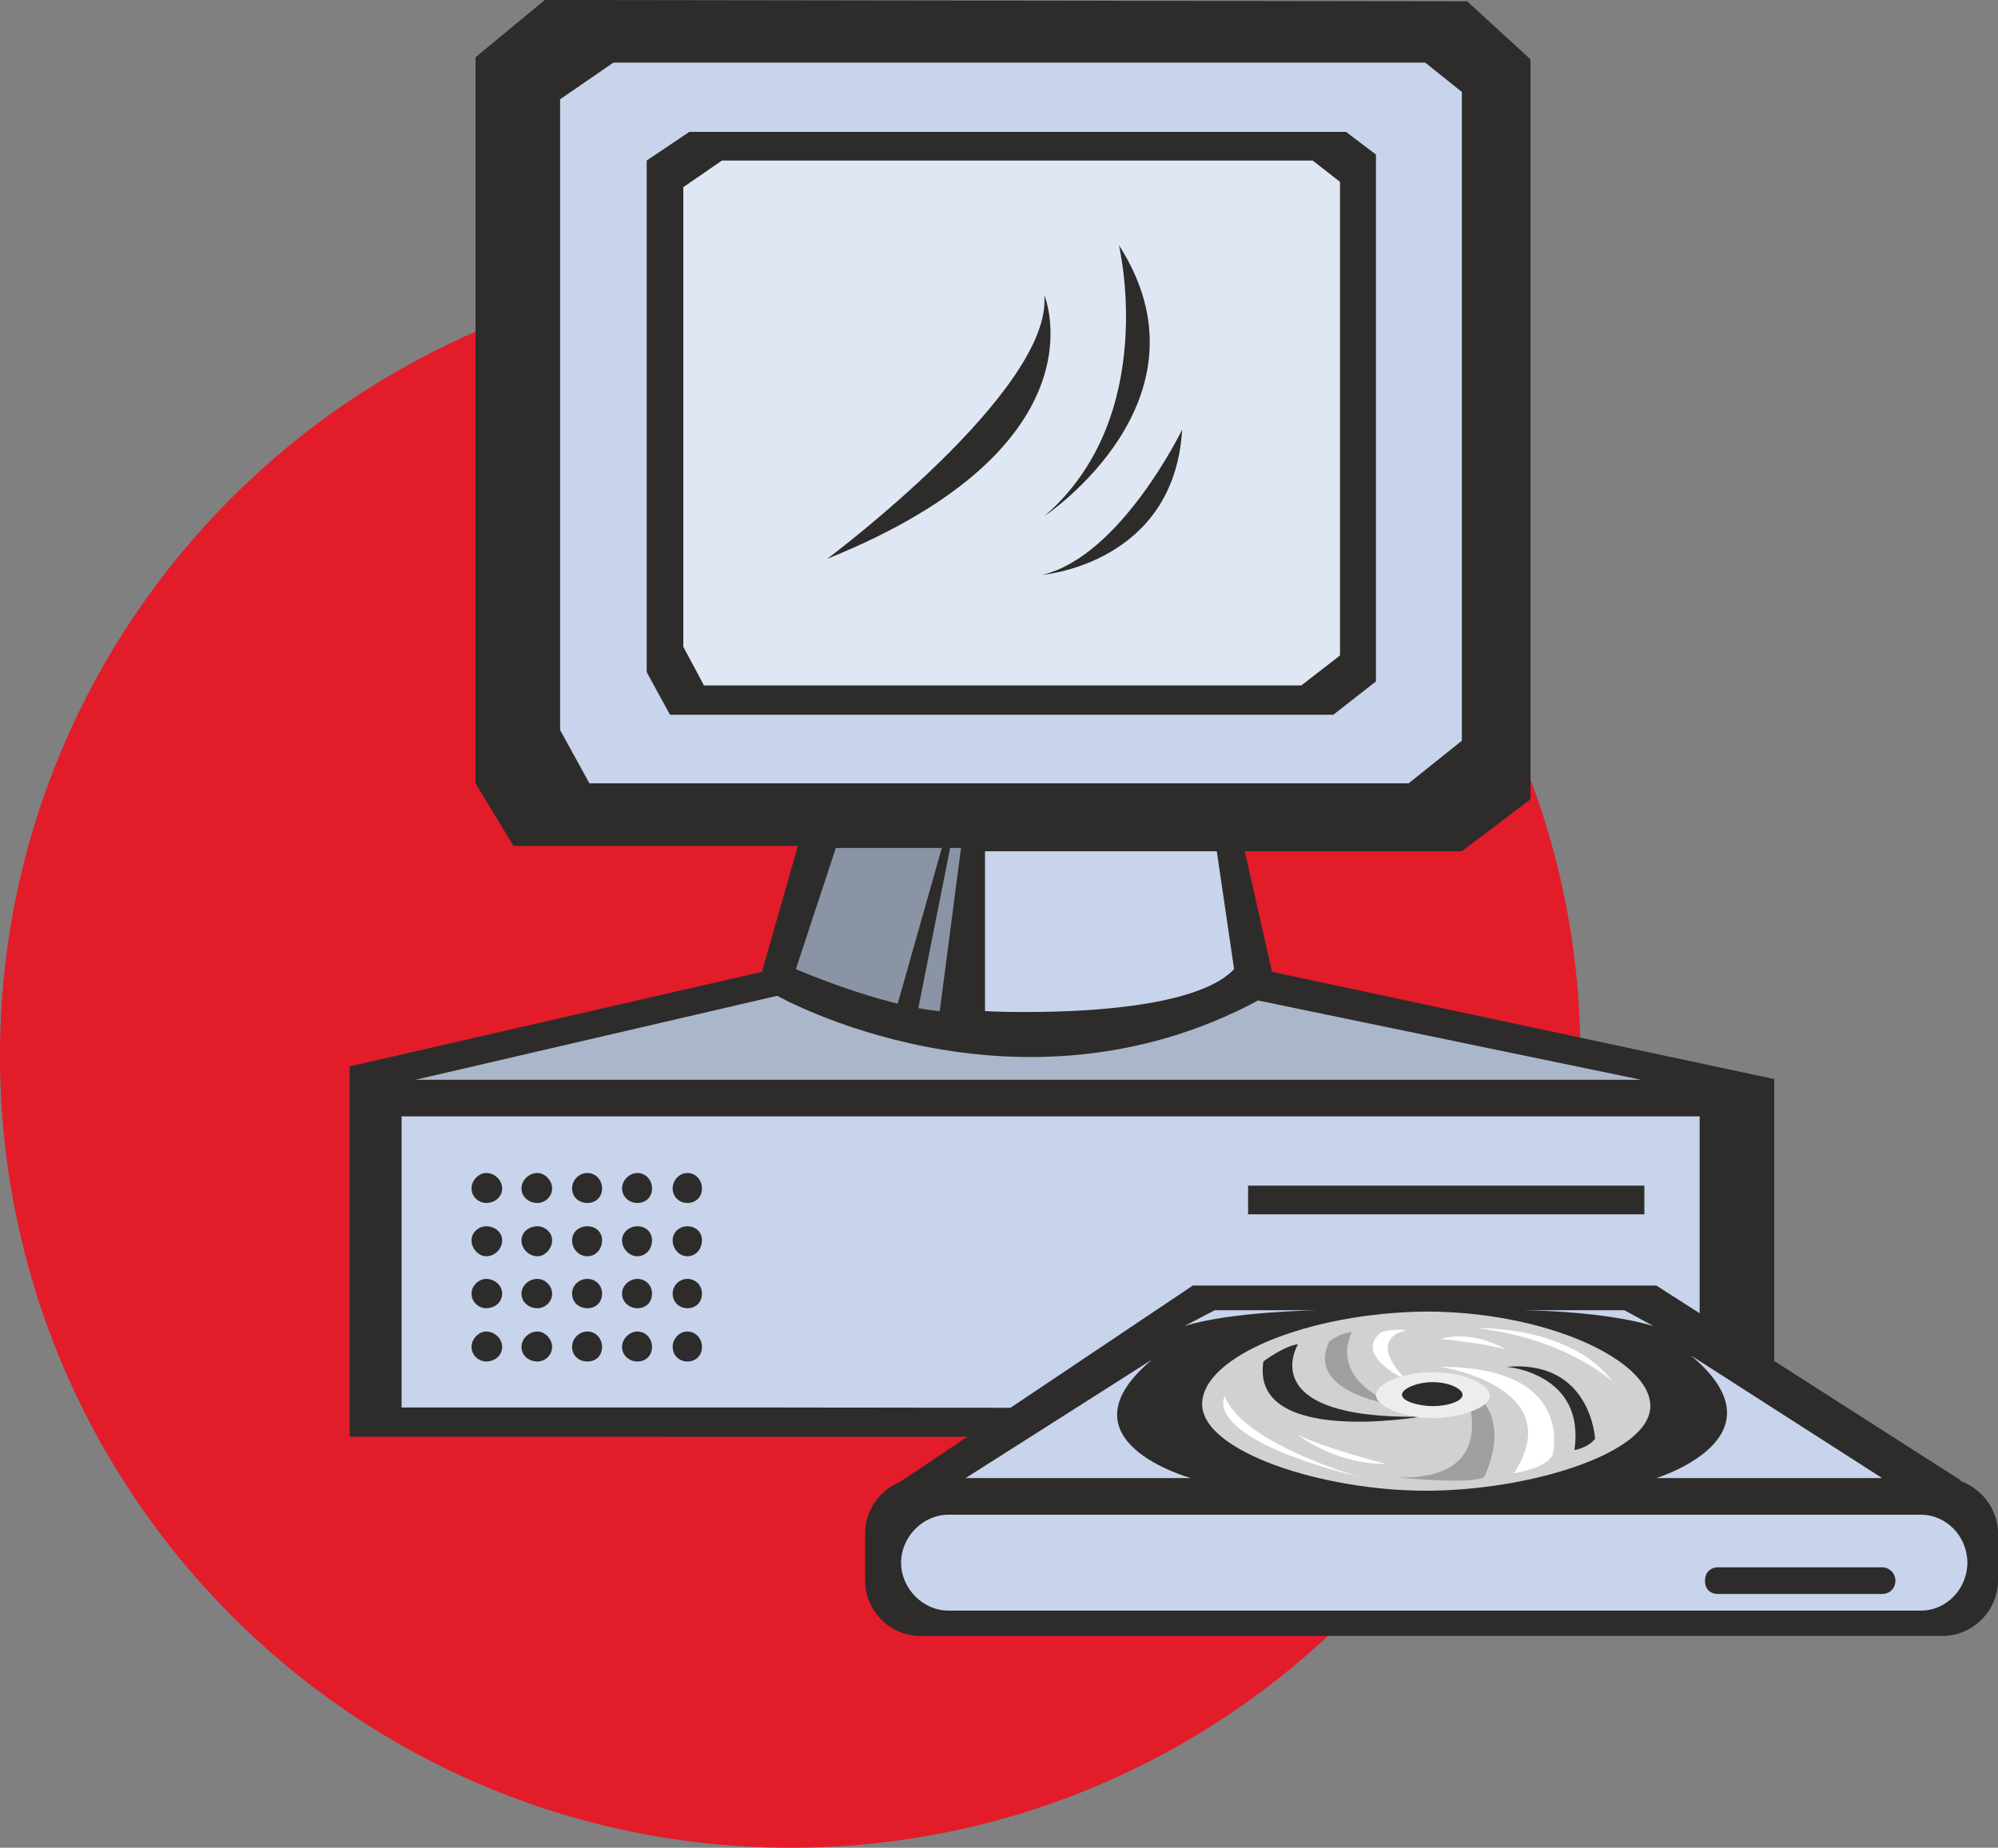 <svg xmlns="http://www.w3.org/2000/svg" width="288" height="266.304" viewBox="0 0 216 199.728"><rect x="0" y="0" width="216" height="199.728" fill="#808080" stroke="none"/><path d="M275.102 520.809c-47.232 0-85.464-38.376-85.464-85.608 0-47.016 38.232-85.32 85.464-85.32 47.16 0 85.392 38.304 85.392 85.32 0 47.232-38.232 85.608-85.392 85.608z" style="fill:#e31c2a" transform="translate(-189.638 -321.08)"/><path d="M362.51 476.385h15.552s3.384 0 3.384-6.912V437.72l-54.288-11.592-2.952-13.032h23.472l7.416-5.616v-79.992l-6.84-6.264-99.72-.144-7.488 6.192v78.48l4.104 6.768h30.744l-3.888 13.608-44.568 10.224v40.032z" style="fill:#2d2c2b" transform="translate(-189.638 -321.08)"/><path d="m270.854 473.217 102.384.144.144-9.864v-21.744H233.054v31.464z" style="fill:#c7d4eb" transform="translate(-189.638 -321.08)"/><path d="M367.406 452.337v-3.096h-42.84v3.096zm-125.208-1.224c.936 0 1.728-.648 1.728-1.584 0-.864-.792-1.656-1.728-1.656-.792 0-1.584.792-1.584 1.656 0 .936.792 1.584 1.584 1.584zm5.544 0c.792 0 1.584-.648 1.584-1.584 0-.864-.792-1.656-1.584-1.656-.936 0-1.728.792-1.728 1.656 0 .936.792 1.584 1.728 1.584zm5.4 0c.936 0 1.584-.648 1.584-1.584 0-.864-.648-1.656-1.584-1.656s-1.656.792-1.656 1.656c0 .936.72 1.584 1.656 1.584zm5.4 0c.936 0 1.584-.648 1.584-1.584 0-.864-.648-1.656-1.584-1.656-.864 0-1.656.792-1.656 1.656 0 .936.792 1.584 1.656 1.584zm5.4 0c.936 0 1.584-.648 1.584-1.584 0-.864-.648-1.656-1.584-1.656-.864 0-1.584.792-1.584 1.656 0 .936.72 1.584 1.584 1.584zm-21.744 5.76c.936 0 1.728-.792 1.728-1.728 0-.864-.792-1.512-1.728-1.512-.792 0-1.584.648-1.584 1.512 0 .936.792 1.728 1.584 1.728zm5.544 0c.792 0 1.584-.792 1.584-1.728 0-.864-.792-1.512-1.584-1.512-.936 0-1.728.648-1.728 1.512 0 .936.792 1.728 1.728 1.728zm5.4 0c.936 0 1.584-.792 1.584-1.728 0-.864-.648-1.512-1.584-1.512s-1.656.648-1.656 1.512c0 .936.72 1.728 1.656 1.728zm5.4 0c.936 0 1.584-.792 1.584-1.728 0-.864-.648-1.512-1.584-1.512-.864 0-1.656.648-1.656 1.512 0 .936.792 1.728 1.656 1.728zm5.4 0c.936 0 1.584-.792 1.584-1.728 0-.864-.648-1.512-1.584-1.512-.864 0-1.584.648-1.584 1.512 0 .936.72 1.728 1.584 1.728zm-21.744 5.616c.936 0 1.728-.648 1.728-1.584 0-.864-.792-1.584-1.728-1.584-.792 0-1.584.72-1.584 1.584 0 .936.792 1.584 1.584 1.584zm5.544 0c.792 0 1.584-.648 1.584-1.584 0-.864-.792-1.584-1.584-1.584-.936 0-1.728.72-1.728 1.584 0 .936.792 1.584 1.728 1.584zm5.4 0c.936 0 1.584-.648 1.584-1.584 0-.864-.648-1.584-1.584-1.584s-1.656.72-1.656 1.584c0 .936.72 1.584 1.656 1.584zm5.4 0c.936 0 1.584-.648 1.584-1.584 0-.864-.648-1.584-1.584-1.584-.864 0-1.656.72-1.656 1.584 0 .936.792 1.584 1.656 1.584zm5.4 0c.936 0 1.584-.648 1.584-1.584 0-.864-.648-1.584-1.584-1.584-.864 0-1.584.72-1.584 1.584 0 .936.72 1.584 1.584 1.584zm-21.744 5.76c.936 0 1.728-.648 1.728-1.584 0-.864-.792-1.656-1.728-1.656-.792 0-1.584.792-1.584 1.656 0 .936.792 1.584 1.584 1.584zm5.544 0c.792 0 1.584-.648 1.584-1.584 0-.864-.792-1.656-1.584-1.656-.936 0-1.728.792-1.728 1.656 0 .936.792 1.584 1.728 1.584zm5.4 0c.936 0 1.584-.648 1.584-1.584 0-.864-.648-1.656-1.584-1.656s-1.656.792-1.656 1.656c0 .936.72 1.584 1.656 1.584zm5.4 0c.936 0 1.584-.648 1.584-1.584 0-.864-.648-1.656-1.584-1.656-.864 0-1.656.792-1.656 1.656 0 .936.792 1.584 1.656 1.584zm5.4 0c.936 0 1.584-.648 1.584-1.584 0-.864-.648-1.656-1.584-1.656-.864 0-1.584.792-1.584 1.656 0 .936.72 1.584 1.584 1.584z" style="fill:#2d2c2b" transform="translate(-189.638 -321.08)"/><path d="M273.662 428.72s25.776 14.545 51.984.505l41.4 8.568h-132.48z" style="fill:#aab6ca" transform="translate(-189.638 -321.08)"/><path d="m279.998 412.737-4.32 13.104s9.144 3.96 15.552 4.536l2.304-17.64z" style="fill:#8a94a4" transform="translate(-189.638 -321.08)"/><path d="M296.126 413.097v17.28s21.528 1.152 26.928-4.536l-1.872-12.744z" style="fill:#c7d4eb" transform="translate(-189.638 -321.08)"/><path d="m292.598 411.513-4.032 20.304-2.376-.504 5.616-19.8z" style="fill:#2d2c2b" transform="translate(-189.638 -321.08)"/><path d="m255.95 327.849-5.76 3.96v68.184l3.168 5.76h88.56l5.76-4.608v-70.128l-3.96-3.168z" style="fill:#c7d4eb" transform="translate(-189.638 -321.08)"/><path d="m264.158 335.337-4.608 3.096v55.296l2.52 4.608h71.712l4.608-3.6v-56.952l-3.24-2.448z" style="fill:#2d2c2b" transform="translate(-189.638 -321.08)"/><path d="m267.686 338.433-4.176 2.88v49.68l2.232 4.176h64.584l4.176-3.24v-51.192l-2.952-2.304z" style="fill:#e0e7f4" transform="translate(-189.638 -321.08)"/><path d="M279.062 381.489s24.408-18.216 23.472-28.512c0 0 6.912 16.272-23.472 28.512zm31.536-33.912s4.464 18.504-8.064 29.304c0 0 18.864-12.528 8.064-29.304zm6.84 19.943s-6.624 13.68-15.12 15.697c0 0 14.256-1.152 15.12-15.696zm82.224 130.393c3.24 0 5.976-2.736 5.976-5.976v-5.112c0-3.24-2.736-5.976-5.976-5.976h-110.52c-3.312 0-5.976 2.736-5.976 5.976v5.112c0 3.24 2.664 5.976 5.976 5.976z" style="fill:#2d2c2b" transform="translate(-189.638 -321.08)"/><path d="m401.678 481.137-32.976-21.096H318.59l-32.976 22.104z" style="fill:#2d2c2b" transform="translate(-189.638 -321.08)"/><path d="M397.286 495.177c2.808 0 5.04-2.376 5.04-5.184 0-2.808-2.232-5.184-5.04-5.184h-105.12c-2.736 0-5.112 2.376-5.112 5.184 0 2.808 2.376 5.184 5.112 5.184zm-83.088-27.144-20.16 12.816h24.336s-14.688-4.032-4.176-12.816zm58.248-.433 20.664 13.249h-24.408s14.328-4.392 3.744-13.248zm-54.792-3.167 3.312-1.728h11.16s-9.576.144-14.472 1.728zm50.76 0-3.168-1.728h-11.304s8.856 0 14.472 1.728z" style="fill:#c7d4eb" transform="translate(-189.638 -321.08)"/><path d="M343.79 482.217c11.16 0 24.264-4.032 24.264-9.144 0-5.04-11.376-10.224-24.264-10.224-12.672.144-24.192 4.824-24.192 10.008 0 5.112 12.96 9.36 24.192 9.36z" style="fill:#cfd1d2" transform="translate(-189.638 -321.08)"/><path d="M357.47 478.4s2.664-9.575-12.096-9.575c0 0 14.04 2.16 7.92 11.52 0 0 3.384-.504 4.176-1.944z" style="fill:#fff" transform="translate(-189.638 -321.08)"/><path d="M347.894 470.985s4.608 10.152-7.2 9.792c0 0 7.632.792 9.36 0 0 0 3.672-6.912-2.16-9.792z" style="fill:#9e9fa1" transform="translate(-189.638 -321.08)"/><path d="M352.502 468.825s8.568.648 7.344 9c0 0 1.44-.216 2.232-1.224 0 0-.432-8.568-9.576-7.776zm-9.36 5.4s-18.36 3.168-16.92-5.976c0 0 2.16-1.656 3.744-1.872 0 0-4.968 8.064 13.176 7.848z" style="fill:#2d2c2b" transform="translate(-189.638 -321.08)"/><path d="M340.694 473s-10.08-1.223-7.344-6.911c0 0 1.224-1.008 2.448-1.008 0 0-2.88 4.896 4.896 7.92z" style="fill:#9e9fa1" transform="translate(-189.638 -321.08)"/><path d="M341.702 470.265s-5.904-2.664-2.736-5.184c0 0 1.224-.432 2.736-.216 0 0-4.608.72 0 5.4z" style="fill:#fff" transform="translate(-189.638 -321.08)"/><path d="M344.51 474.369c2.952 0 6.192-1.152 6.192-2.376 0-1.368-2.952-2.592-6.192-2.592-3.168 0-6.12 1.224-6.12 2.448 0 1.368 3.312 2.52 6.12 2.52z" style="fill:#eceded" transform="translate(-189.638 -321.08)"/><path d="M344.51 473.073c1.584 0 3.24-.504 3.24-1.224 0-.648-1.44-1.368-3.24-1.368-1.728 0-3.312.72-3.312 1.368 0 .72 1.872 1.224 3.312 1.224z" style="fill:#2d2c2b" transform="translate(-189.638 -321.08)"/><path d="M364.022 470.48s-4.896-4.68-14.688-5.831c0 0 10.08-.36 14.688 5.832zm-41.976 1.513s-2.88 4.392 14.76 8.784c0 0-12.816-3.6-14.76-8.784zm7.92 4.176s3.816 3.168 9.576 3.168c0 0-6.768-1.728-9.576-3.168zm22.536-9.144s-3.24-2.232-7.128-1.224c0 0 5.688.576 7.128 1.224z" style="fill:#fff" transform="translate(-189.638 -321.08)"/><path d="M393.11 493.377c.792 0 1.44-.576 1.44-1.44 0-.792-.648-1.44-1.44-1.44h-17.712c-.936 0-1.44.648-1.44 1.44 0 .864.504 1.44 1.44 1.44z" style="fill:#2d2c2b" transform="translate(-189.638 -321.08)"/></svg>
